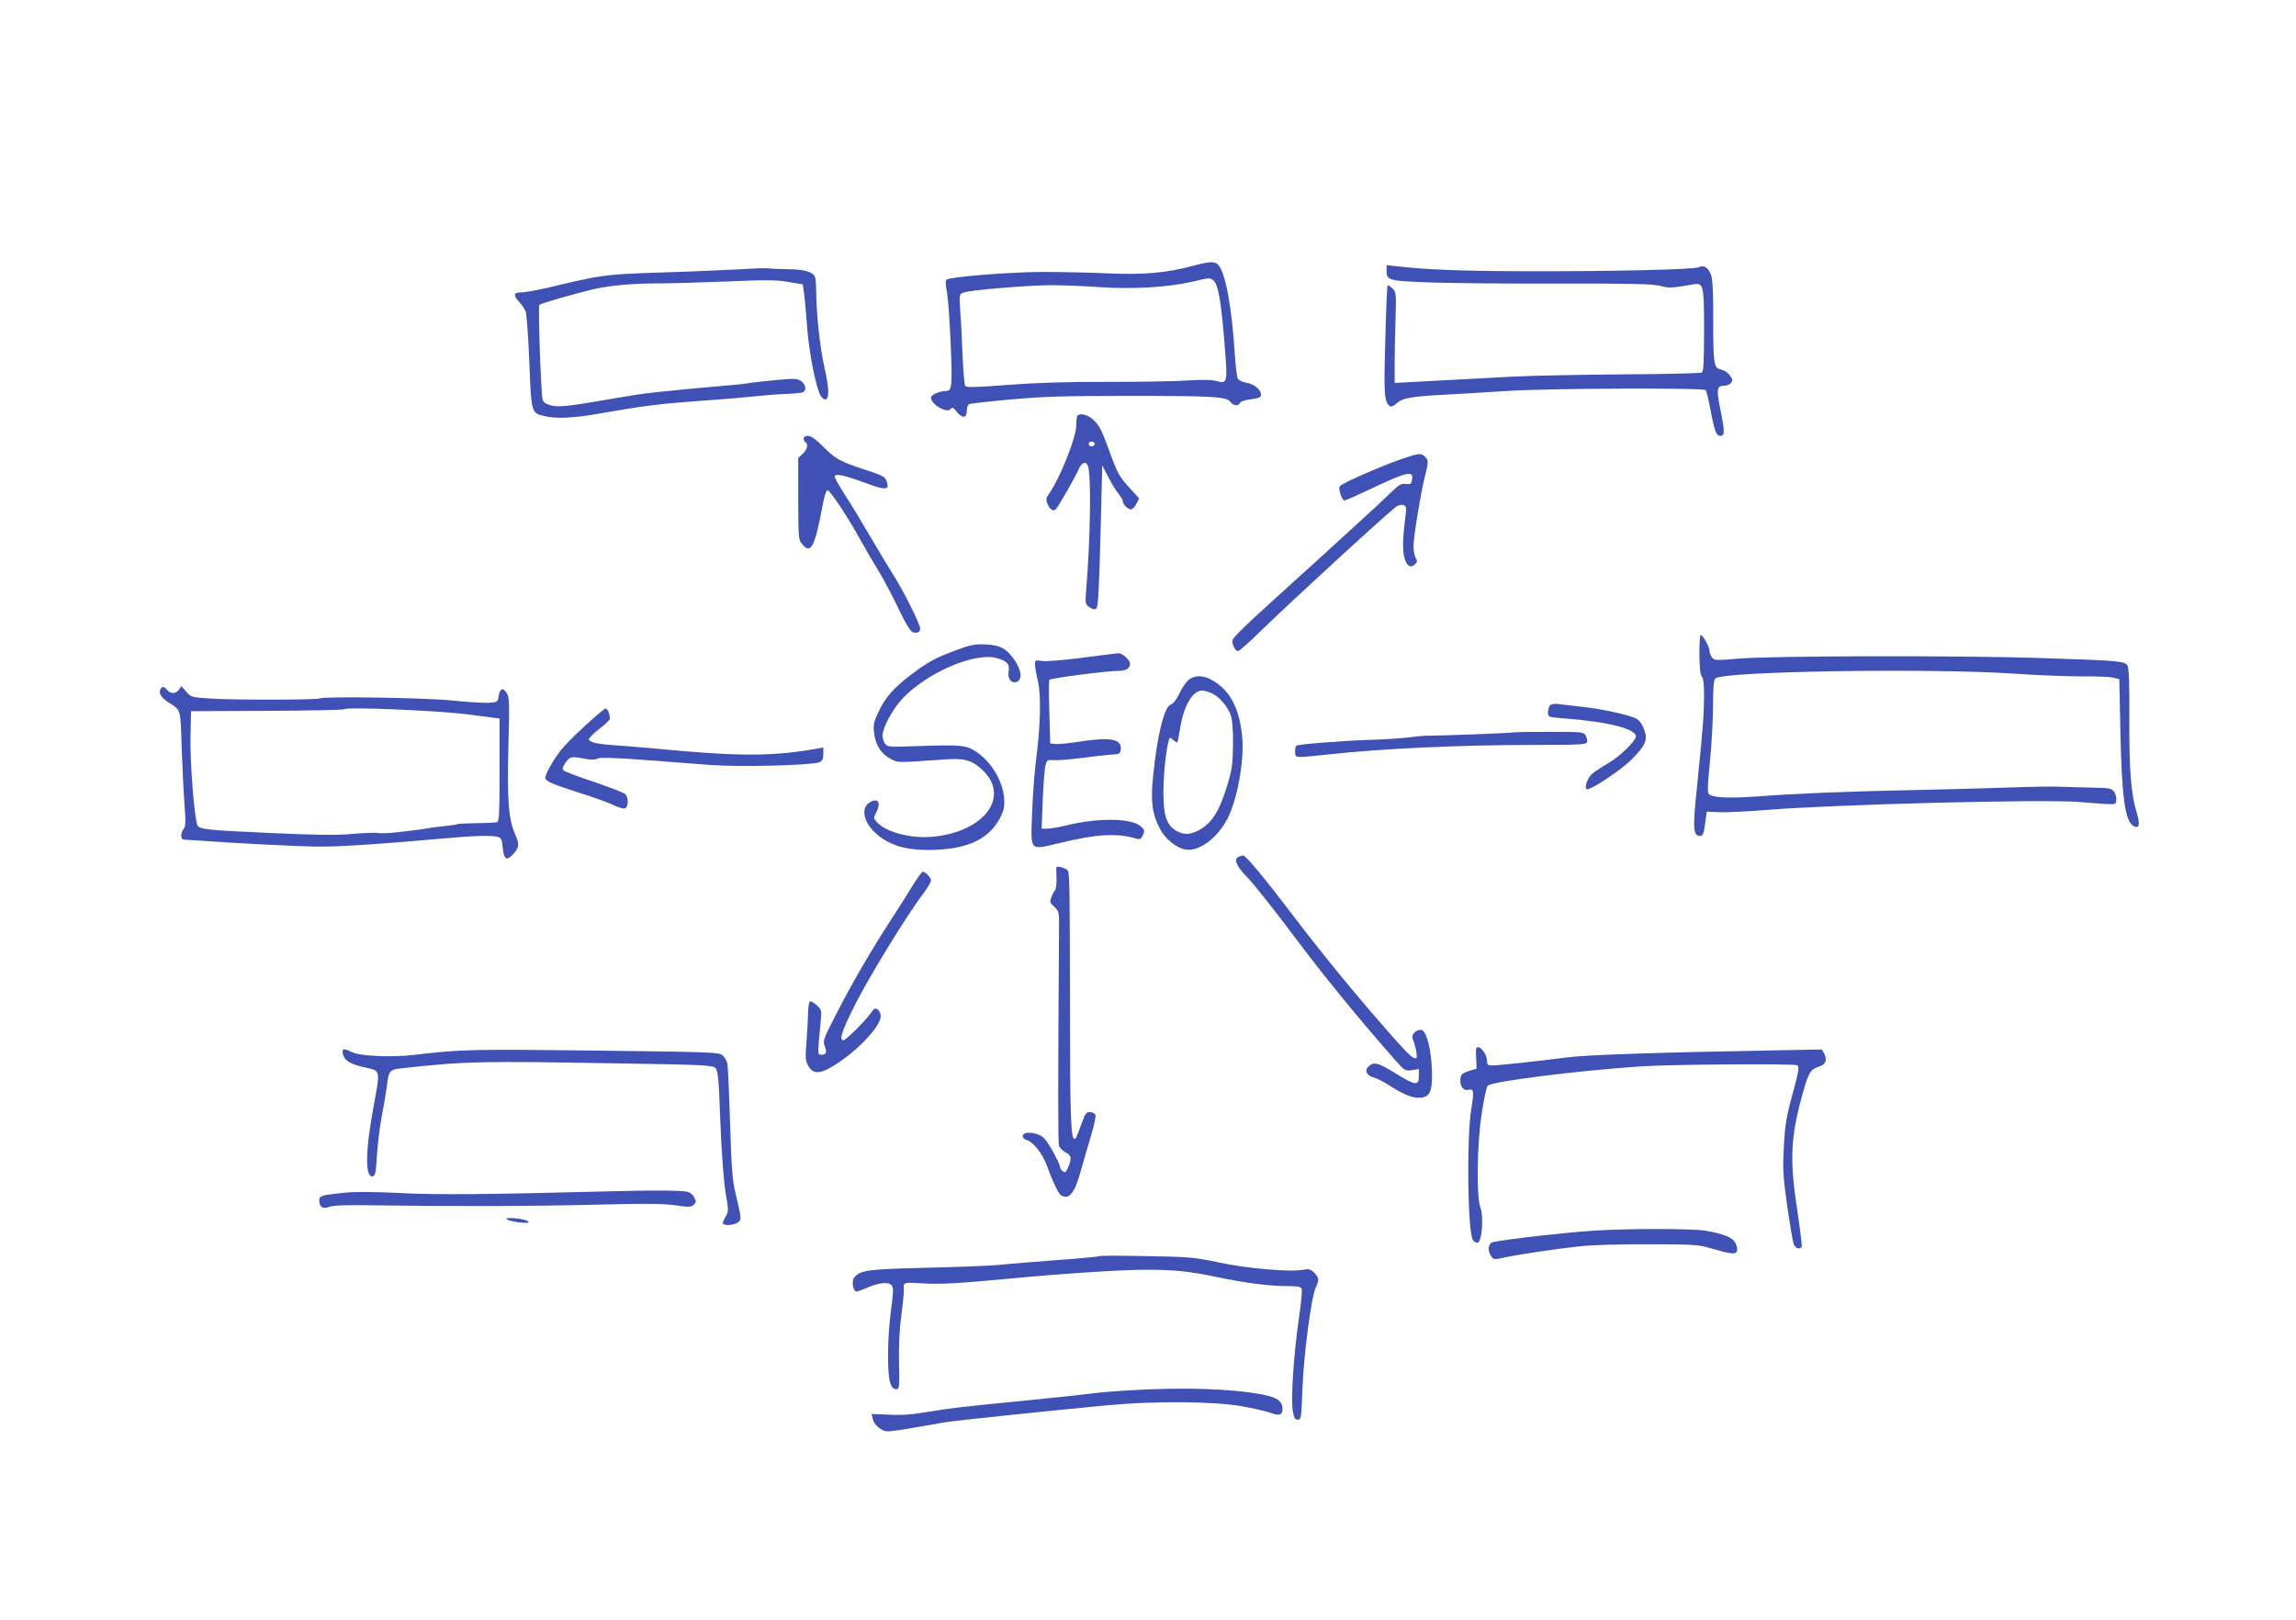<?xml version="1.0" standalone="no"?>
<!DOCTYPE svg PUBLIC "-//W3C//DTD SVG 20010904//EN"
 "http://www.w3.org/TR/2001/REC-SVG-20010904/DTD/svg10.dtd">
<svg version="1.0" xmlns="http://www.w3.org/2000/svg"
 width="1280pt" height="903pt" viewBox="0 0 1280 903"
 preserveAspectRatio="xMidYMid meet">
<g transform="translate(0,903) scale(0.1,-0.1)"
fill="#3f51b5" stroke="none">
<path d="M6655 7549 c-155 -41 -276 -52 -480 -43 -104 5 -271 8 -370 8 -194
-2 -513 -28 -528 -43 -7 -7 -6 -31 2 -68 6 -32 16 -163 21 -292 10 -243 8
-261 -30 -261 -32 0 -80 -22 -80 -36 0 -40 93 -92 111 -63 7 11 14 7 34 -18
30 -38 55 -34 55 7 0 16 5 32 11 36 6 4 111 16 233 27 179 16 302 20 646 20
482 0 558 -4 579 -33 16 -23 46 -26 54 -6 3 8 28 16 61 20 44 6 56 11 56 25 0
29 -38 60 -81 67 -22 4 -44 14 -48 23 -5 9 -12 63 -16 121 -17 274 -52 467
-93 513 -19 21 -47 20 -137 -4z m109 -82 c27 -20 43 -112 62 -345 19 -230 18
-233 -45 -216 -24 7 -82 8 -157 3 -65 -5 -267 -8 -449 -8 -226 1 -402 -5 -558
-17 -181 -14 -230 -15 -236 -5 -5 7 -11 85 -15 174 -3 89 -9 201 -13 249 -6
86 -5 88 19 97 37 14 360 41 491 41 62 0 185 -5 271 -11 179 -12 376 -1 511
30 102 24 98 23 119 8z"/>
<path d="M7730 7522 c0 -56 8 -58 252 -67 123 -4 448 -7 723 -6 395 1 511 -2
551 -13 50 -13 58 -13 186 9 55 9 58 -4 58 -255 0 -172 -3 -231 -12 -237 -7
-4 -204 -9 -438 -10 -234 -2 -513 -7 -620 -13 -160 -9 -445 -24 -620 -33 l-35
-2 0 105 c0 58 2 171 5 252 4 142 4 149 -17 170 -13 12 -25 20 -27 17 -3 -2
-9 -139 -13 -304 -9 -304 -6 -350 27 -370 6 -4 22 3 35 15 33 31 76 39 275 50
96 5 247 14 335 20 214 15 1103 19 1114 5 4 -5 16 -50 25 -100 24 -129 34
-155 57 -155 25 0 25 24 -1 152 -22 108 -19 128 25 128 12 0 28 7 35 15 11 13
10 21 -7 43 -11 15 -33 29 -48 32 -41 7 -44 31 -44 276 1 138 -3 225 -11 248
-14 43 -41 61 -70 46 -24 -13 -504 -24 -1000 -22 -325 1 -527 9 -687 28 l-53
6 0 -30z"/>
<path d="M4130 7529 c-74 -4 -272 -13 -440 -18 -324 -11 -331 -12 -640 -86
-58 -13 -122 -25 -142 -25 -46 0 -49 -15 -12 -55 14 -15 30 -39 35 -52 5 -14
14 -140 20 -281 11 -287 11 -285 85 -302 66 -16 164 -11 309 15 238 42 334 54
556 70 118 8 259 20 314 26 55 6 134 12 176 13 42 2 81 6 87 10 20 12 13 45
-13 62 -22 14 -38 15 -152 4 -70 -7 -131 -14 -134 -15 -3 -2 -59 -9 -125 -14
-386 -34 -462 -43 -594 -66 -294 -51 -345 -57 -389 -45 -29 8 -42 17 -46 33
-10 45 -26 520 -18 527 8 9 219 69 308 89 91 20 217 31 350 31 71 0 247 5 390
11 215 9 274 9 340 -3 l80 -13 7 -45 c4 -25 11 -108 17 -186 10 -146 51 -351
77 -392 9 -13 21 -21 27 -19 21 7 19 65 -7 180 -25 109 -46 307 -46 427 0 32
-3 66 -6 75 -12 29 -56 43 -148 44 -50 1 -99 3 -110 5 -12 2 -82 0 -156 -5z"/>
<path d="M6007 6713 c-4 -3 -7 -28 -7 -55 0 -67 -90 -293 -152 -381 -17 -24
-18 -32 -8 -57 14 -33 34 -44 48 -27 19 24 110 183 125 220 17 39 40 48 52 20
19 -52 15 -398 -11 -710 -4 -58 -3 -63 21 -79 20 -13 29 -14 38 -5 9 8 15 124
22 404 l10 392 34 -65 c18 -36 44 -78 57 -93 13 -16 24 -35 24 -42 0 -18 28
-45 45 -45 8 0 22 14 30 31 l16 30 -51 56 c-60 65 -71 85 -116 210 -44 121
-57 145 -94 177 -30 25 -69 34 -83 19z m96 -158 c1 -5 -6 -11 -15 -13 -11 -2
-18 3 -18 13 0 17 30 18 33 0z"/>
<path d="M4480 6586 c0 -8 5 -18 10 -21 18 -11 11 -41 -15 -65 l-25 -23 0
-228 c1 -227 1 -229 25 -256 46 -54 68 -10 111 220 10 54 21 86 28 84 16 -4
116 -155 177 -267 29 -52 77 -135 108 -185 30 -49 80 -145 112 -212 39 -82 65
-124 79 -128 24 -7 40 1 40 20 0 25 -96 217 -156 310 -31 50 -89 146 -129 215
-40 69 -100 168 -134 220 -33 52 -60 99 -58 105 6 16 54 6 170 -37 118 -43
137 -42 120 9 -9 25 -21 32 -119 64 -142 46 -166 60 -236 130 -40 40 -66 59
-83 59 -15 0 -25 -6 -25 -14z"/>
<path d="M7800 6466 c-119 -42 -321 -132 -331 -147 -9 -15 12 -79 26 -79 7 0
72 29 146 64 202 96 242 105 231 51 -4 -23 -9 -26 -34 -23 -25 4 -38 -4 -82
-46 -28 -28 -118 -112 -200 -186 -81 -74 -185 -169 -230 -210 -46 -41 -167
-151 -269 -244 -121 -109 -187 -175 -187 -188 0 -26 18 -58 32 -58 7 0 62 49
122 108 182 177 722 672 762 699 12 7 29 10 39 7 15 -6 16 -15 11 -58 -16
-120 -18 -193 -7 -234 14 -49 35 -62 59 -38 14 13 14 20 4 36 -6 11 -12 40
-12 64 0 51 42 307 65 395 19 74 19 86 -1 105 -21 22 -35 20 -144 -18z"/>
<path d="M9474 5380 c1 -73 5 -113 14 -122 8 -8 12 -45 12 -112 -1 -107 -5
-162 -40 -509 -24 -231 -21 -267 18 -267 16 0 20 12 28 68 l9 67 70 -3 c39 -2
153 4 255 12 377 31 1544 61 1750 45 215 -17 204 -18 208 9 2 13 -3 33 -11 46
-14 21 -23 23 -126 25 -60 1 -141 4 -178 5 -37 2 -171 0 -298 -5 -126 -4 -365
-11 -530 -14 -354 -7 -641 -19 -855 -35 -153 -11 -241 -8 -270 10 -12 7 -12
32 3 187 10 98 17 239 17 314 0 97 4 139 13 147 49 40 1200 58 1672 26 127 -9
293 -15 370 -15 77 1 156 -2 175 -7 l35 -8 6 -299 c8 -359 26 -490 71 -519 34
-21 41 6 19 77 -31 102 -42 241 -40 528 1 178 -2 273 -10 287 -14 27 -41 29
-506 44 -449 14 -1478 12 -1664 -4 -126 -11 -135 -10 -147 7 -8 11 -14 28 -14
38 0 21 -37 87 -49 87 -4 0 -7 -49 -7 -110z"/>
<path d="M5335 5407 c-121 -45 -158 -65 -254 -137 -99 -75 -145 -127 -183
-208 -25 -51 -30 -72 -26 -111 7 -71 37 -121 89 -149 48 -26 27 -25 305 -6
109 8 150 -3 207 -55 164 -148 18 -349 -274 -376 -122 -11 -260 25 -312 83
-17 19 -17 22 -3 51 30 58 10 87 -38 56 -49 -32 -30 -113 39 -173 80 -71 184
-98 344 -89 180 9 290 67 348 180 20 41 24 61 21 106 -8 109 -88 229 -185 277
-40 20 -89 22 -346 13 -108 -4 -120 -2 -133 15 -8 11 -14 31 -14 45 0 44 57
149 112 207 137 145 403 259 525 225 57 -16 73 -33 66 -74 -7 -43 18 -72 48
-57 28 15 24 58 -10 112 -45 70 -83 92 -166 95 -59 3 -85 -2 -160 -30z"/>
<path d="M6190 5383 c-19 -2 -104 -13 -189 -24 -86 -11 -171 -17 -193 -14 -36
6 -38 5 -38 -19 0 -13 7 -55 16 -93 19 -79 15 -248 -11 -448 -8 -66 -18 -194
-21 -285 -8 -220 -17 -210 149 -171 216 52 321 58 434 25 18 -5 25 -1 35 21
11 25 10 29 -15 50 -50 44 -237 46 -405 5 -46 -11 -97 -20 -114 -20 l-31 0 6
158 c4 86 10 173 15 192 8 33 10 35 45 32 21 -2 90 4 155 12 64 9 140 17 167
19 44 2 50 5 53 25 9 63 -56 75 -239 46 -54 -8 -111 -14 -126 -12 l-28 3 -5
174 c-3 95 -3 177 0 181 6 9 322 50 386 50 43 0 64 14 64 41 0 19 -46 60 -64
57 -6 0 -27 -3 -46 -5z"/>
<path d="M6627 5240 c-14 -11 -38 -46 -52 -76 -15 -32 -35 -58 -46 -61 -38
-10 -77 -166 -101 -405 -14 -136 -4 -211 40 -291 29 -55 90 -104 139 -113 76
-14 180 62 237 174 55 108 94 327 81 455 -15 152 -62 247 -151 305 -57 38
-108 42 -147 12z m126 -74 c41 -17 91 -73 108 -123 9 -25 14 -81 13 -163 -1
-105 -6 -140 -28 -215 -48 -160 -90 -226 -167 -266 -49 -24 -83 -24 -124 1
-53 33 -70 86 -69 220 1 103 15 233 30 283 6 18 7 18 25 1 11 -9 21 -15 23
-13 1 2 8 37 15 78 20 126 69 211 123 211 10 0 33 -6 51 -14z"/>
<path d="M893 5184 c-8 -22 7 -44 48 -71 69 -44 65 -32 72 -254 4 -112 11
-256 16 -319 7 -94 6 -118 -5 -131 -17 -19 -18 -59 -1 -60 6 0 37 -2 67 -4
245 -18 596 -35 695 -35 120 0 362 16 680 45 178 16 276 19 311 9 18 -5 23
-15 26 -55 7 -71 22 -82 59 -41 34 38 36 54 10 113 -36 83 -44 185 -37 482 7
248 6 281 -9 303 -21 33 -39 26 -45 -17 -5 -33 -7 -34 -53 -37 -26 -2 -121 4
-210 13 -150 15 -715 24 -735 11 -13 -8 -471 -9 -597 -1 -118 7 -120 8 -147
39 l-27 31 -15 -22 c-17 -23 -46 -22 -67 3 -15 19 -28 18 -36 -2z m1717 -137
l175 -23 0 -287 c0 -247 -2 -288 -15 -291 -8 -2 -59 -5 -114 -5 -54 -1 -102
-3 -106 -6 -4 -2 -34 -7 -66 -10 -32 -3 -75 -8 -94 -12 -42 -7 -49 -8 -165
-22 -49 -6 -103 -8 -120 -5 -16 3 -79 0 -138 -5 -81 -8 -193 -7 -440 4 -376
17 -414 21 -426 44 -17 33 -42 347 -39 491 l3 145 424 2 c233 1 427 5 430 9
13 14 517 -7 691 -29z"/>
<path d="M8642 5098 c-7 -7 -12 -24 -12 -39 0 -27 1 -27 88 -34 243 -18 402
-58 402 -100 0 -25 -88 -111 -151 -148 -35 -20 -76 -47 -91 -59 -29 -24 -50
-88 -29 -88 28 0 191 109 246 165 81 81 93 111 70 170 -10 29 -27 50 -43 59
-43 21 -198 55 -307 66 -55 6 -114 13 -130 15 -17 3 -36 0 -43 -7z"/>
<path d="M3263 4985 c-57 -51 -119 -115 -139 -141 -41 -53 -84 -130 -84 -150
0 -19 37 -35 190 -84 74 -23 158 -53 187 -67 28 -14 59 -23 67 -20 20 8 21 60
2 80 -8 7 -85 37 -172 67 -88 29 -165 58 -171 64 -10 9 -8 18 10 44 24 35 31
36 106 22 36 -7 59 -6 72 1 15 7 96 5 292 -10 150 -12 304 -23 342 -26 157
-12 556 -2 601 15 19 8 24 17 24 46 l0 37 -37 -7 c-258 -45 -436 -44 -938 4
-55 5 -138 12 -185 15 -96 6 -142 16 -147 32 -2 6 23 32 56 58 34 25 61 52 61
58 0 27 -13 57 -24 57 -6 -1 -57 -43 -113 -95z"/>
<path d="M8429 4946 c-3 -3 -404 -18 -484 -18 -11 0 -56 -4 -100 -10 -44 -5
-141 -11 -215 -13 -147 -5 -391 -24 -402 -32 -5 -2 -8 -17 -8 -34 0 -26 3 -29
34 -29 19 0 92 7 163 15 278 31 730 52 1133 52 261 0 295 2 298 16 2 9 -2 25
-8 36 -10 20 -19 21 -209 21 -109 0 -200 -2 -202 -4z"/>
<path d="M6901 4251 c-24 -15 -4 -56 57 -117 32 -33 144 -174 249 -314 164
-220 363 -464 570 -699 54 -61 57 -63 95 -57 l38 6 0 -40 c0 -55 -19 -53 -132
17 -97 60 -118 65 -149 37 -24 -21 -10 -51 29 -61 15 -3 49 -21 77 -38 85 -55
133 -75 174 -75 61 0 77 30 74 145 -3 121 -30 229 -59 233 -27 4 -57 -25 -49
-47 17 -43 28 -101 22 -108 -13 -12 -38 10 -125 108 -190 214 -378 442 -555
674 -171 225 -271 345 -286 345 -9 0 -22 -4 -30 -9z"/>
<path d="M5889 4194 c-1 -5 0 -33 1 -62 1 -29 -3 -58 -8 -65 -6 -7 -16 -25
-21 -40 -10 -25 -8 -31 17 -53 26 -25 27 -29 26 -127 -6 -865 -6 -1186 0
-1205 4 -12 21 -29 37 -37 33 -18 35 -31 14 -82 -13 -30 -17 -33 -30 -23 -8 7
-15 16 -15 21 0 22 -65 140 -90 164 -33 32 -112 41 -118 14 -2 -11 7 -20 27
-27 35 -13 83 -75 107 -140 29 -81 64 -156 77 -164 48 -31 79 9 116 147 12 44
36 126 53 182 17 56 28 108 25 117 -4 9 -17 16 -30 16 -20 0 -27 -9 -41 -47
-33 -91 -38 -103 -46 -103 -20 0 -25 135 -25 730 -1 699 -2 749 -13 767 -9 14
-62 28 -63 17z"/>
<path d="M5080 4080 c-30 -49 -79 -127 -109 -172 -107 -164 -219 -356 -301
-516 -79 -153 -84 -164 -72 -194 13 -36 9 -48 -19 -48 -22 0 -22 -7 -3 192 5
53 4 59 -22 83 -15 14 -32 24 -38 22 -6 -2 -11 -31 -11 -68 -1 -35 -5 -107 -9
-159 -7 -81 -6 -101 8 -128 29 -57 72 -53 175 17 122 83 231 204 231 256 0 13
-7 29 -16 36 -14 11 -19 9 -37 -16 -31 -45 -142 -155 -155 -155 -26 0 -8 54
66 201 77 153 289 499 377 614 25 33 45 67 45 76 0 17 -30 49 -46 49 -5 0 -34
-41 -64 -90z"/>
<path d="M8229 3178 c-1 -7 -1 -34 1 -59 l2 -47 -44 -13 c-35 -12 -44 -19 -46
-41 -5 -41 15 -71 43 -64 32 8 34 -5 17 -109 -26 -156 -20 -673 8 -725 6 -12
19 -20 28 -18 24 4 34 148 15 197 -23 58 -19 349 7 521 12 80 27 151 34 157
23 24 489 83 856 108 166 11 855 16 869 6 12 -8 10 -27 -17 -128 -45 -163 -51
-200 -58 -344 -6 -107 -3 -153 20 -315 15 -104 31 -199 36 -211 10 -23 34 -31
44 -14 3 4 -8 95 -24 201 -44 286 -38 410 30 655 34 119 43 133 92 149 37 12
46 37 28 72 l-13 23 -271 -5 c-622 -11 -1043 -25 -1149 -39 -162 -21 -384 -45
-418 -45 -24 0 -29 4 -29 25 0 47 -57 104 -61 63z"/>
<path d="M1910 3171 c0 -50 37 -75 138 -95 71 -15 72 -17 37 -202 -49 -259
-51 -411 -7 -402 14 3 18 21 23 113 4 61 16 160 27 220 12 61 24 135 28 165
11 92 15 96 81 104 367 40 426 41 1241 27 443 -7 495 -10 510 -25 15 -14 19
-57 28 -304 7 -176 19 -327 29 -391 17 -96 17 -105 2 -131 -10 -16 -17 -33
-17 -39 0 -16 62 -13 84 4 21 16 20 19 -13 160 -18 75 -23 139 -31 395 -5 167
-12 317 -15 331 -3 15 -15 35 -27 45 -19 18 -59 19 -712 27 -682 8 -748 7
-1006 -24 -125 -15 -305 -7 -347 15 -36 18 -53 20 -53 7z"/>
<path d="M3430 2389 c-728 -19 -996 -21 -1205 -10 -149 7 -249 8 -310 1 -128
-14 -135 -16 -135 -44 0 -36 22 -49 56 -34 21 8 95 11 259 8 416 -6 895 -5
1236 4 257 7 358 6 429 -3 82 -12 94 -11 108 3 14 13 14 19 2 41 -8 14 -23 27
-34 30 -48 9 -165 10 -406 4z"/>
<path d="M2825 2232 c6 -5 37 -13 70 -17 48 -5 58 -4 48 6 -7 7 -38 14 -70 17
-39 3 -55 1 -48 -6z"/>
<path d="M8885 2169 c-176 -12 -489 -48 -562 -64 -27 -6 -32 -49 -9 -80 12
-17 18 -18 67 -7 75 17 282 48 419 63 67 8 229 13 390 12 254 0 281 -2 350
-23 110 -32 136 -35 144 -15 3 9 -1 29 -9 45 -16 31 -64 51 -169 69 -68 12
-441 12 -621 0z"/>
<path d="M6130 2027 c-3 -3 -109 -13 -235 -22 -127 -10 -273 -21 -325 -27 -52
-5 -237 -12 -410 -16 -327 -8 -364 -13 -398 -55 -16 -19 -7 -77 13 -77 7 0 32
9 57 20 67 29 121 35 138 15 12 -14 11 -35 -3 -143 -20 -145 -22 -350 -4 -402
8 -24 18 -35 32 -35 19 0 20 6 17 145 -2 94 2 188 13 268 9 68 15 131 14 140
-4 44 -4 44 104 37 95 -6 198 0 457 24 313 30 644 52 785 52 165 0 243 -8 405
-42 143 -30 285 -49 378 -49 66 0 84 -3 89 -16 3 -8 -4 -84 -16 -167 -29 -197
-45 -447 -34 -512 7 -40 12 -50 28 -50 19 0 20 10 26 175 7 188 50 515 75 564
19 40 18 53 -9 80 -20 20 -30 23 -63 17 -73 -14 -313 7 -470 41 -139 29 -165
31 -404 35 -140 3 -257 3 -260 0z"/>
<path d="M6300 1279 c-74 -4 -171 -12 -215 -18 -44 -6 -195 -22 -335 -36 -399
-39 -447 -45 -575 -66 -86 -15 -148 -20 -218 -16 l-98 4 6 -26 c8 -36 50 -71
85 -71 15 0 81 9 147 21 65 11 143 24 173 30 56 9 608 67 910 95 253 24 585
21 738 -5 68 -12 141 -29 163 -37 47 -19 69 -13 69 20 0 44 -29 65 -110 81
-177 33 -437 42 -740 24z"/>
</g>
</svg>
